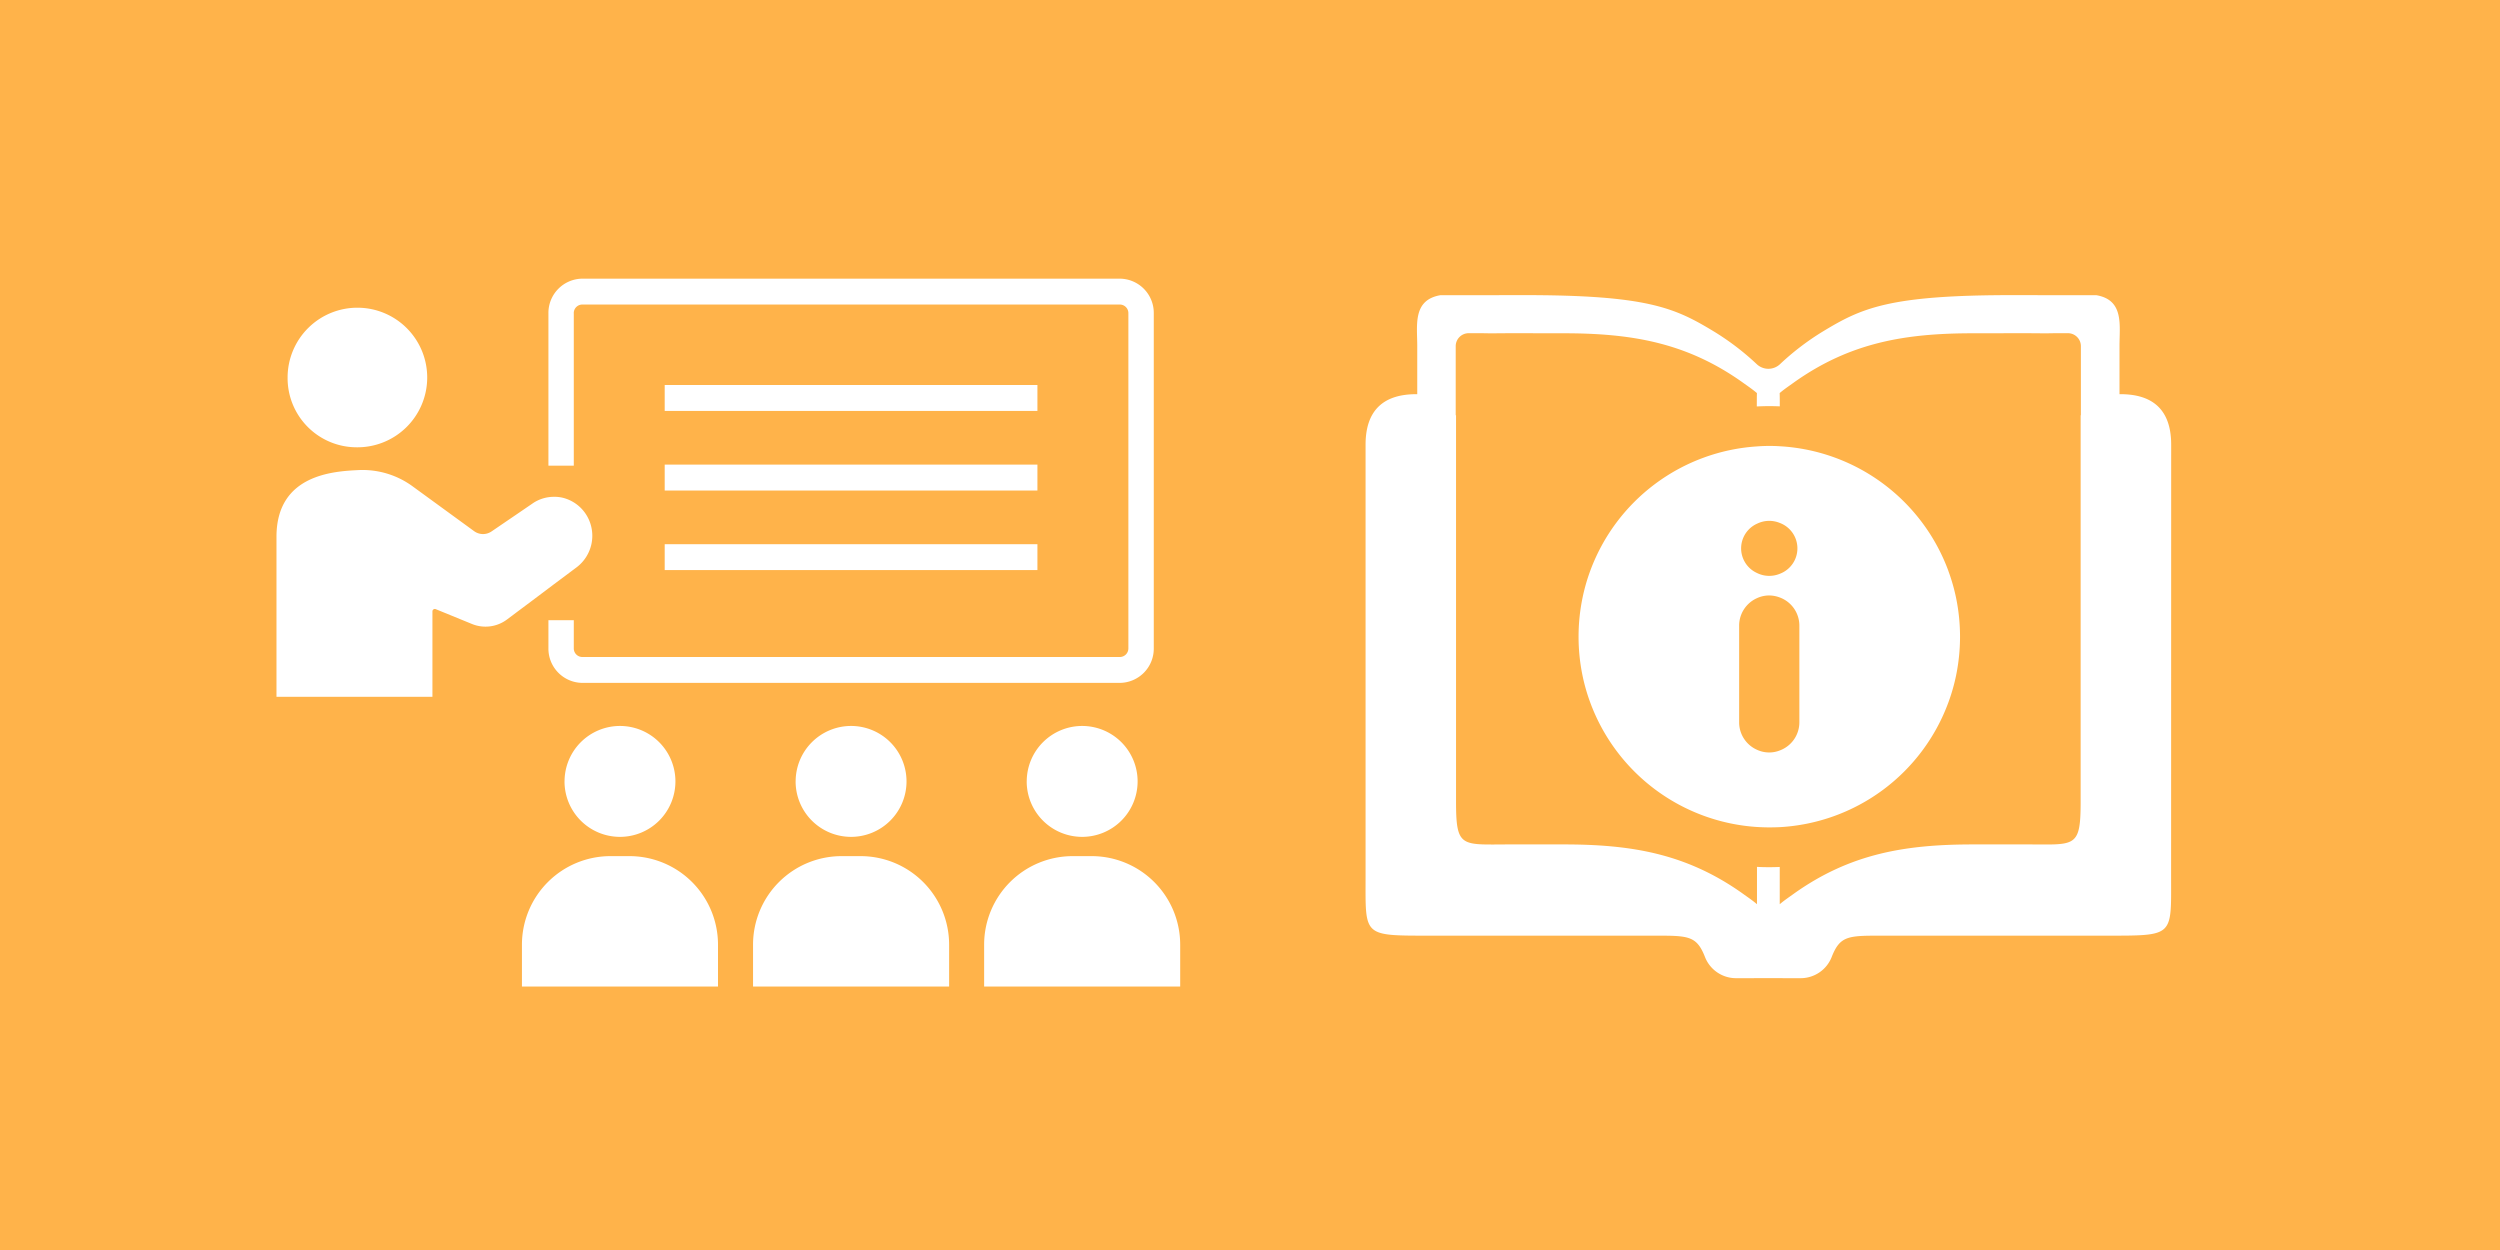 <svg id="ico" xmlns="http://www.w3.org/2000/svg" width="314" height="157" viewBox="0 0 314 157">
  <defs>
    <style>
      .cls-1 {
        fill: #ffb34a;
      }

      .cls-2 {
        fill: #fff;
        fill-rule: evenodd;
      }
    </style>
  </defs>
  <rect id="_長方形_" data-name="&lt;長方形&gt;" class="cls-1" width="314" height="157"/>
  <path id="_Path_" data-name="&lt;Path&gt;" class="cls-2" d="M430.7,2787.18a8.767,8.767,0,1,0-8.577-8.76A8.683,8.683,0,0,0,430.7,2787.18Zm27.364-16.84a1.079,1.079,0,0,1,1.063-1.09h67.534a1.079,1.079,0,0,1,1.063,1.09v42.09a1.079,1.079,0,0,1-1.063,1.09H459.131a1.079,1.079,0,0,1-1.063-1.09v-3.53h-3.186v3.53a4.3,4.3,0,0,0,4.249,4.34h67.534a4.3,4.3,0,0,0,4.249-4.34v-42.09a4.3,4.3,0,0,0-4.249-4.34H459.131a4.3,4.3,0,0,0-4.249,4.34v19.15h3.186v-19.15Zm-2.525,34.07,2.89-2.16a4.967,4.967,0,0,0,1.328-6.39,4.873,4.873,0,0,0-3.065-2.34,4.5,4.5,0,0,0-1.153-.12,4.739,4.739,0,0,0-2.616.81l-0.04.03-2.006,1.37-3.142,2.14a1.9,1.9,0,0,1-2.191-.04l-7.685-5.6a10.65,10.65,0,0,0-6.771-2.07c-3.1.15-10.362,0.5-10.362,8.38v20.1h19.587V2807.8a0.3,0.3,0,0,1,.133-0.26,0.292,0.292,0,0,1,.282-0.03l4.546,1.86a4.5,4.5,0,0,0,4.417-.57l1.186-.89,2.006-1.5Zm1.364,24.73a6.965,6.965,0,1,0,6.965-6.96A6.968,6.968,0,0,0,456.907,2829.14Zm8.157,9.39h-2.383a11.121,11.121,0,0,0-11.121,11.12v5.26h24.625v-5.26A11.121,11.121,0,0,0,465.064,2838.53Zm20.869-9.39a6.965,6.965,0,1,0,6.964-6.96A6.967,6.967,0,0,0,485.933,2829.14Zm8.157,9.39h-2.384a11.121,11.121,0,0,0-11.12,11.12v5.26H505.21v-5.26A11.121,11.121,0,0,0,494.09,2838.53Zm20.868-9.39a6.965,6.965,0,1,0,6.965-6.96A6.968,6.968,0,0,0,514.958,2829.14Zm8.157,9.39h-2.383a11.121,11.121,0,0,0-11.121,11.12v5.26h24.625v-5.26A11.121,11.121,0,0,0,523.115,2838.53Zm-6.817-59.17H469.486v3.25H516.3v-3.25Zm-46.812,13.25H516.3v-3.26H469.486v3.26Zm0,9.99H516.3v-3.25H469.486v3.25Z" transform="translate(-386 -2731)"/>
  <path id="_Compound_Path_" data-name="&lt;Compound Path&gt;" class="cls-2" d="M658.7,2786.76c-0.031-4.28-2.3-6.29-6.491-6.25l0-6.07c0-2.63.575-5.75-2.887-6.36L639,2768.07c-15.8-.03-19.2,1.63-24.092,4.59a32.711,32.711,0,0,0-5.372,4.11,2.128,2.128,0,0,1-2.855,0,32.774,32.774,0,0,0-5.373-4.11c-4.888-2.96-8.289-4.62-24.092-4.59l-10.323.01c-3.462.61-2.89,3.73-2.886,6.36v6.07c-4.189-.04-6.459,1.97-6.491,6.25l0,54.38c0,7.54-.4,7.37,8.2,7.38h27.658c4.616,0,5.687-.1,6.776,2.69a4.185,4.185,0,0,0,3.886,2.65c1.355,0,2.711,0,4.067-.01,1.356,0.01,2.712.01,4.067,0.01a4.185,4.185,0,0,0,3.886-2.65c1.089-2.79,2.16-2.69,6.776-2.69h27.659c8.6-.01,8.2.16,8.2-7.38Zm-11.329-3.6h-0.042l0,48.42c0,0.39,0,.76-0.009,1.1-0.092,4.82-1.031,4.38-6.712,4.38h-6.764c-8.414,0-15.393,1.1-22.538,6.19-0.595.43-1.21,0.84-1.771,1.32v-4.68q-0.654.03-1.314,0.03c-0.518,0-1.033-.01-1.544-0.04v4.69c-0.561-.48-1.176-0.89-1.771-1.32-7.145-5.09-14.124-6.19-22.537-6.19H575.6c-5.682,0-6.62.44-6.713-4.38-0.007-.34-0.009-0.71-0.009-1.1l0-48.42h-0.041v-8.68a1.629,1.629,0,0,1,1.629-1.63h1.745c0.881,0.03,1.991.01,3.386,0l6.764,0.01c8.413,0,15.392,1.1,22.537,6.19,0.6,0.43,1.21.84,1.771,1.32v0.01c-0.015.56-.011,1.12-0.014,1.67,0.516-.02,1.035-0.04,1.558-0.04q0.667,0,1.328.03c0-.55,0-1.1-0.014-1.66v-0.01c0.561-.48,1.176-0.89,1.771-1.32,7.145-5.09,14.124-6.19,22.538-6.19l6.764-.01c1.395,0.01,2.5.03,3.385,0h1.745a1.63,1.63,0,0,1,1.63,1.63v8.68Zm-16.645,19.57a23.973,23.973,0,0,0-21.188-15.68c-0.435-.03-0.873-0.04-1.314-0.04q-0.779,0-1.544.06a23.96,23.96,0,0,0-20.959,15.66,23.709,23.709,0,0,0-.967,3.41,24.2,24.2,0,0,0,0,9.66,23.578,23.578,0,0,0,.967,3.4,23.97,23.97,0,0,0,20.959,15.67c0.511,0.03,1.025.05,1.544,0.05q0.661,0,1.314-.03a23.967,23.967,0,0,0,21.188-15.69,23.578,23.578,0,0,0,.967-3.4,24.2,24.2,0,0,0,0-9.66A23.709,23.709,0,0,0,630.722,2802.73Zm-24.046-5.95a3.472,3.472,0,0,1,2.858-.1,3.411,3.411,0,0,1,0,6.39,3.472,3.472,0,0,1-2.858-.1A3.4,3.4,0,0,1,606.676,2796.78ZM612,2821.73a3.767,3.767,0,0,1-2.468,3.53,3.6,3.6,0,0,1-1.314.25h0a3.632,3.632,0,0,1-1.543-.34,3.766,3.766,0,0,1-2.239-3.44v-12.16a3.776,3.776,0,0,1,2.239-3.44,3.632,3.632,0,0,1,1.543-.34h0a3.821,3.821,0,0,1,1.314.25,3.767,3.767,0,0,1,2.468,3.53v12.16Z" transform="translate(-386 -2731)"/>
</svg>

